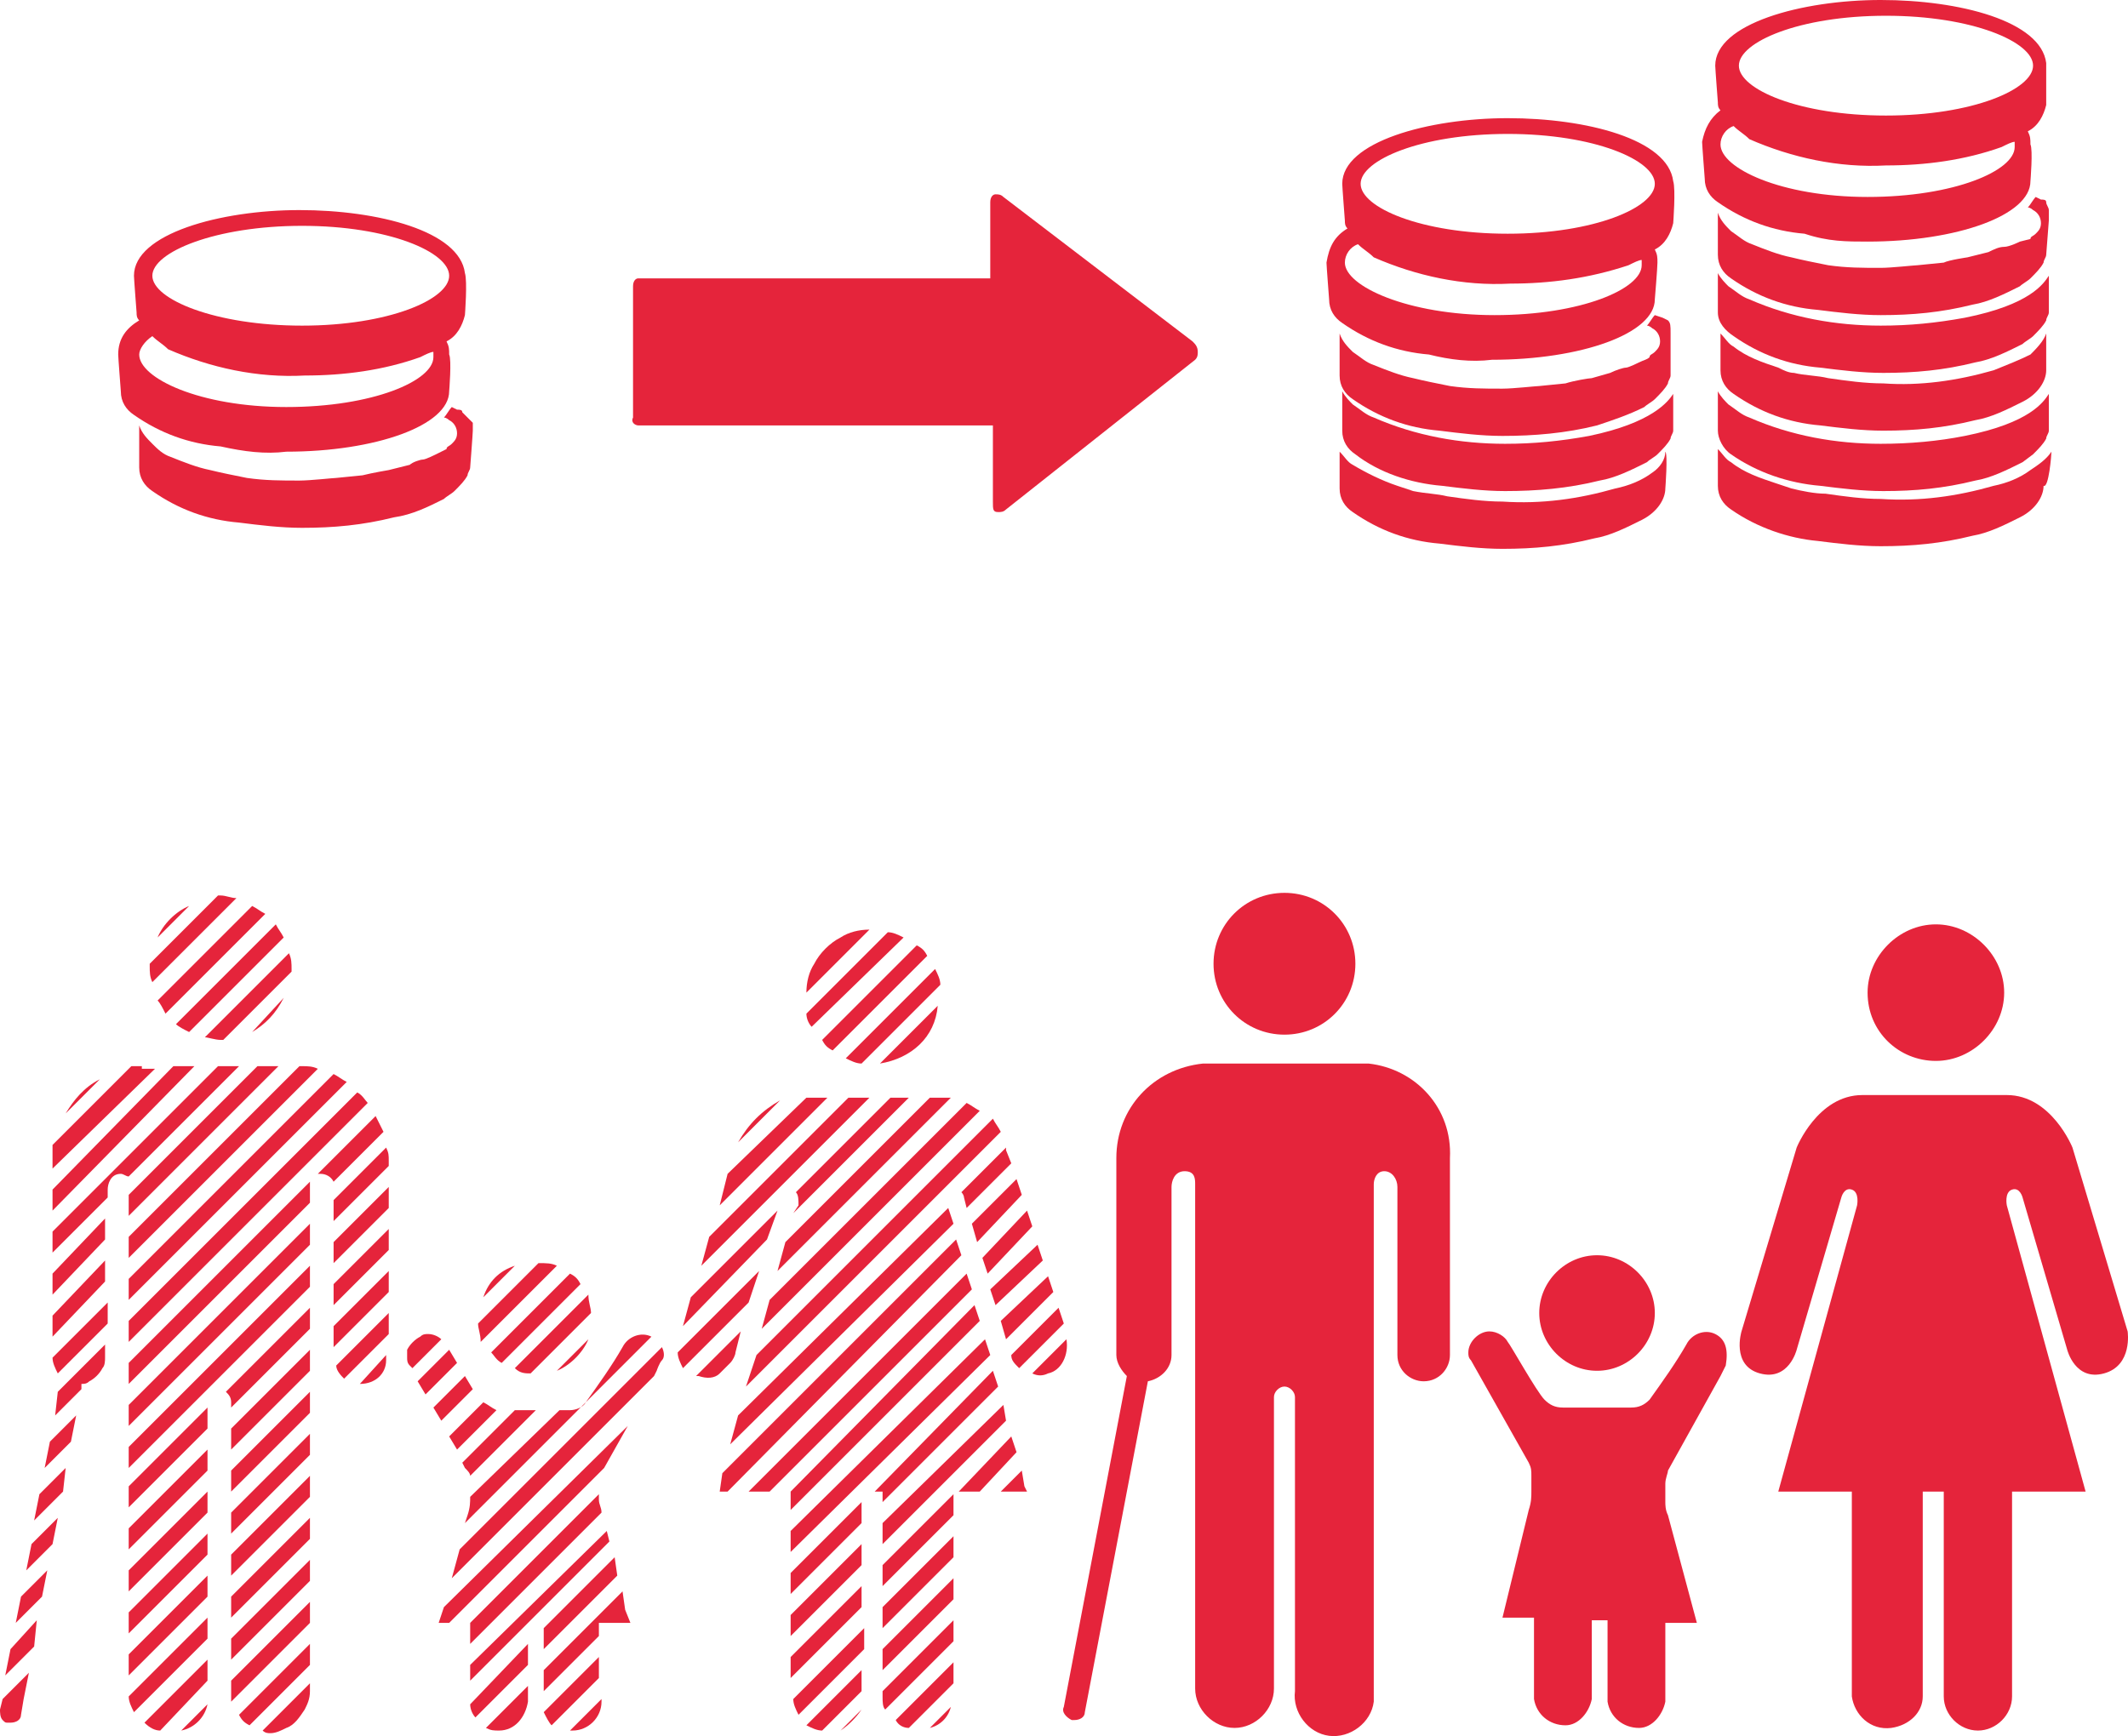 <?xml version="1.0" encoding="UTF-8" standalone="no"?>
<!-- Generator: Adobe Illustrator 22.0.1, SVG Export Plug-In . SVG Version: 6.00 Build 0)  -->

<svg
   version="1.1"
   id="Layer_1"
   x="0px"
   y="0px"
   viewBox="0 0 81.014 66.111"
   xml:space="preserve"
   sodipodi:docname="GOAL_1_TARGET_1.2.svg"
   width="81.014"
   height="66.111"
   inkscape:version="1.1.2 (1:1.1+202202050852+0a00cf5339)"
   xmlns:inkscape="http://www.inkscape.org/namespaces/inkscape"
   xmlns:sodipodi="http://sodipodi.sourceforge.net/DTD/sodipodi-0.dtd"
   xmlns="http://www.w3.org/2000/svg"
   xmlns:svg="http://www.w3.org/2000/svg"><defs
   id="defs721">
	
	
	
	
	
	
	
	
	
	
	
	
	
	
	
</defs><sodipodi:namedview
   id="namedview719"
   pagecolor="#ffffff"
   bordercolor="#666666"
   borderopacity="1.0"
   inkscape:pageshadow="2"
   inkscape:pageopacity="0.0"
   inkscape:pagecheckerboard="0"
   showgrid="false"
   inkscape:zoom="5.4085075"
   inkscape:cx="40.584209"
   inkscape:cy="65.267543"
   inkscape:window-width="1920"
   inkscape:window-height="973"
   inkscape:window-x="1920"
   inkscape:window-y="27"
   inkscape:window-maximized="1"
   inkscape:current-layer="Layer_1" />
<style
   type="text/css"
   id="style2">
	.st0{fill:#E5243B;}
	.st1{fill:#E5243B;}
	.st2{enable-background:new    ;}
</style>
<title
   id="title4">TARGET 1.2</title>

<g
   class="st2"
   id="g153"
   transform="translate(-10.1,-38.3)">
	</g><g
   id="g715"
   transform="translate(-10.1,-38.3)">
		<g
   id="g203">
			<g
   id="g165">
				<path
   class="st0"
   d="m 73,56.3 c -0.4,0.3 -0.9,0.5 -1.4,0.6 -1.4,0.4 -2.8,0.6 -4.3,0.5 -0.7,0 -1.4,-0.1 -2.1,-0.2 C 64.8,57.1 64.4,57.1 63.9,57 L 63.3,56.8 C 62.7,56.6 62.1,56.3 61.6,56 61.4,55.9 61.3,55.7 61.1,55.5 v 0.6 c 0,0.2 0,0.8 0,0.8 0,0.4 0.2,0.7 0.5,0.9 1,0.7 2.1,1.1 3.3,1.2 0.8,0.1 1.6,0.2 2.4,0.2 1.2,0 2.3,-0.1 3.5,-0.4 v 0 c 0.6,-0.1 1.2,-0.4 1.8,-0.7 v 0 c 0.6,-0.3 0.9,-0.8 0.9,-1.2 0,0 0.1,-1.3 0,-1.4 0,0.3 -0.2,0.6 -0.5,0.8 z"
   id="path163" />
			</g>
			<g
   id="g169">
				<path
   class="st0"
   d="m 66.9,52 c 3.4,0 6.2,-1 6.2,-2.3 0,0 0.1,-1.2 0.1,-1.4 0,-0.2 0,-0.3 -0.1,-0.5 0.4,-0.2 0.6,-0.6 0.7,-1 0,0 0.1,-1.3 0,-1.6 -0.2,-1.6 -3.3,-2.4 -6.3,-2.4 -3,0 -6.3,0.9 -6.3,2.5 0,0.1 0.1,1.4 0.1,1.4 0,0.1 0,0.2 0.1,0.3 -0.5,0.3 -0.7,0.7 -0.8,1.3 0,0.1 0.1,1.4 0.1,1.4 0,0.4 0.2,0.7 0.5,0.9 1,0.7 2.1,1.1 3.3,1.2 0.8,0.2 1.6,0.3 2.4,0.2 z m 0.6,-8.6 c 3.3,0 5.6,1 5.6,1.9 0,0.9 -2.3,1.9 -5.6,1.9 -3.3,0 -5.6,-1 -5.6,-1.9 0,-0.9 2.3,-1.9 5.6,-1.9 z m -6.2,4.9 c 0,-0.3 0.2,-0.6 0.5,-0.7 0.2,0.2 0.4,0.3 0.6,0.5 1.6,0.7 3.4,1.1 5.2,1 1.5,0 3,-0.2 4.5,-0.7 0.2,-0.1 0.4,-0.2 0.5,-0.2 0,0 0,0.1 0,0.2 0,0.9 -2.3,1.9 -5.6,1.9 -3.3,0 -5.7,-1.1 -5.7,-2 z"
   id="path167" />
			</g>
			<g
   id="g173">
				<path
   class="st0"
   d="m 65,56.8 c 0.8,0.1 1.6,0.2 2.4,0.2 1.2,0 2.4,-0.1 3.6,-0.4 v 0 c 0.6,-0.1 1.2,-0.4 1.8,-0.7 v 0 c 0.1,-0.1 0.3,-0.2 0.4,-0.3 0.2,-0.2 0.4,-0.4 0.5,-0.6 0,-0.1 0.1,-0.2 0.1,-0.3 0,0 0,-1.3 0,-1.4 -0.2,0.3 -0.8,1.1 -3.2,1.6 -1.1,0.2 -2.1,0.3 -3.2,0.3 -1.7,0 -3.4,-0.3 -5,-1 -0.3,-0.1 -0.5,-0.3 -0.8,-0.5 -0.1,-0.1 -0.3,-0.3 -0.4,-0.5 0,0 0,0.6 0,0.6 v 0.9 c 0,0.4 0.2,0.7 0.5,0.9 0.9,0.7 2.1,1.1 3.3,1.2 z"
   id="path171" />
			</g>
			<g
   id="g177">
				<path
   class="st0"
   d="m 73.6,50.5 -0.2,-0.1 -0.3,-0.1 c -0.1,0.1 -0.2,0.3 -0.3,0.4 0.1,0 0.2,0.1 0.2,0.1 0.2,0.1 0.3,0.3 0.3,0.5 0,0.2 -0.1,0.3 -0.2,0.4 -0.1,0.1 -0.2,0.1 -0.2,0.2 -0.1,0.1 -0.2,0.1 -0.4,0.2 0,0 -0.4,0.2 -0.5,0.2 -0.1,0 -0.4,0.1 -0.6,0.2 l -0.7,0.2 c -0.1,0 -0.7,0.1 -1,0.2 l -1,0.1 c -0.1,0 -1,0.1 -1.4,0.1 -0.7,0 -1.3,0 -2,-0.1 -0.5,-0.1 -1,-0.2 -1.4,-0.3 -0.5,-0.1 -1,-0.3 -1.5,-0.5 -0.3,-0.1 -0.5,-0.3 -0.8,-0.5 -0.2,-0.2 -0.4,-0.4 -0.5,-0.7 0,0 0,0.8 0,0.8 v 0.8 c 0,0.4 0.2,0.7 0.5,0.9 1,0.7 2.1,1.1 3.3,1.2 0.8,0.1 1.6,0.2 2.4,0.2 1.2,0 2.4,-0.1 3.6,-0.4 v 0 c 0.6,-0.2 1.2,-0.4 1.8,-0.7 v 0 c 0.1,-0.1 0.3,-0.2 0.4,-0.3 0.2,-0.2 0.4,-0.4 0.5,-0.6 0,-0.1 0.1,-0.2 0.1,-0.3 0,0 0,-1.3 0,-1.3 0,-0.1 0,-0.2 0,-0.3 0,-0.3 0,-0.4 -0.1,-0.5 z"
   id="path175" />
			</g>
			<g
   id="g181">
				<path
   class="st0"
   d="m 81.2,47.5 c 3.4,0 6.2,-1 6.2,-2.3 0,0 0.1,-1.2 0,-1.4 0,-0.2 0,-0.3 -0.1,-0.5 0.4,-0.2 0.6,-0.6 0.7,-1 0,0 0,-1.3 0,-1.6 -0.2,-1.6 -3.3,-2.4 -6.3,-2.4 -3,0 -6.3,0.9 -6.3,2.5 0,0.1 0.1,1.4 0.1,1.4 0,0.1 0,0.2 0.1,0.3 -0.4,0.3 -0.6,0.7 -0.7,1.2 0,0.1 0.1,1.4 0.1,1.4 0,0.4 0.2,0.7 0.5,0.9 1,0.7 2.1,1.1 3.3,1.2 0.9,0.3 1.6,0.3 2.4,0.3 z m 0.7,-8.6 c 3.3,0 5.6,1 5.6,1.9 0,0.9 -2.3,1.9 -5.6,1.9 -3.3,0 -5.6,-1 -5.6,-1.9 0,-0.9 2.3,-1.9 5.6,-1.9 z m -6.3,4.9 c 0,-0.3 0.2,-0.6 0.5,-0.7 0.2,0.2 0.4,0.3 0.6,0.5 1.6,0.7 3.4,1.1 5.2,1 1.5,0 3,-0.2 4.4,-0.7 0.2,-0.1 0.4,-0.2 0.5,-0.2 0,0 0,0.1 0,0.2 0,0.9 -2.3,1.9 -5.6,1.9 -3.3,0 -5.6,-1.1 -5.6,-2 z"
   id="path179" />
			</g>
			<g
   id="g185">
				<path
   class="st0"
   d="M 88.1,46.3 C 88.1,46.2 88,46.1 88,46 88,45.9 87.9,45.9 87.8,45.9 l -0.2,-0.1 c -0.1,0.1 -0.2,0.3 -0.3,0.4 0.1,0 0.2,0.1 0.2,0.1 0.2,0.1 0.3,0.3 0.3,0.5 0,0.2 -0.1,0.3 -0.2,0.4 -0.1,0.1 -0.2,0.1 -0.2,0.2 L 87,47.5 c 0,0 -0.4,0.2 -0.6,0.2 -0.2,0 -0.4,0.1 -0.6,0.2 L 85,48.1 c 0,0 -0.7,0.1 -0.9,0.2 l -1,0.1 c -0.1,0 -1,0.1 -1.4,0.1 -0.7,0 -1.3,0 -2,-0.1 -0.5,-0.1 -1,-0.2 -1.4,-0.3 -0.5,-0.1 -1,-0.3 -1.5,-0.5 -0.3,-0.1 -0.5,-0.3 -0.8,-0.5 -0.2,-0.2 -0.4,-0.4 -0.5,-0.7 0,0 0,0.8 0,0.8 V 48 c 0,0.4 0.2,0.7 0.5,0.9 1,0.7 2.1,1.1 3.3,1.2 0.8,0.1 1.6,0.2 2.4,0.2 1.2,0 2.3,-0.1 3.5,-0.4 v 0 c 0.6,-0.1 1.2,-0.4 1.8,-0.7 v 0 c 0.1,-0.1 0.3,-0.2 0.4,-0.3 0.2,-0.2 0.4,-0.4 0.5,-0.6 0,-0.1 0.1,-0.2 0.1,-0.3 0,0 0.1,-1.3 0.1,-1.3 0,-0.2 0,-0.3 0,-0.4 z"
   id="path183" />
			</g>
			<g
   id="g189">
				<path
   class="st0"
   d="M 87.4,51.8 C 87,52 86.5,52.2 86,52.4 c -1.4,0.4 -2.8,0.6 -4.2,0.5 -0.7,0 -1.4,-0.1 -2.1,-0.2 -0.4,-0.1 -0.9,-0.1 -1.3,-0.2 -0.2,0 -0.4,-0.1 -0.6,-0.2 -0.6,-0.2 -1.2,-0.4 -1.7,-0.8 -0.2,-0.1 -0.3,-0.3 -0.5,-0.5 v 0.6 c 0,0.2 0,0.8 0,0.8 0,0.4 0.2,0.7 0.5,0.9 1,0.7 2.1,1.1 3.3,1.2 0.8,0.1 1.6,0.2 2.4,0.2 1.2,0 2.3,-0.1 3.5,-0.4 v 0 c 0.6,-0.1 1.2,-0.4 1.8,-0.7 v 0 c 0.6,-0.3 0.9,-0.8 0.9,-1.2 0,0 0,-1.3 0,-1.4 -0.1,0.3 -0.4,0.6 -0.6,0.8 z"
   id="path187" />
			</g>
			<g
   id="g193">
				<path
   class="st0"
   d="m 76.1,51.1 c 1,0.7 2.1,1.1 3.3,1.2 0.8,0.1 1.6,0.2 2.4,0.2 1.2,0 2.3,-0.1 3.5,-0.4 v 0 c 0.6,-0.1 1.2,-0.4 1.8,-0.7 v 0 c 0.1,-0.1 0.3,-0.2 0.4,-0.3 0.2,-0.2 0.4,-0.4 0.5,-0.6 0,-0.1 0.1,-0.2 0.1,-0.3 0,0 0,-1.3 0,-1.4 -0.2,0.3 -0.7,1.1 -3.2,1.6 -1.1,0.2 -2.1,0.3 -3.2,0.3 -1.7,0 -3.4,-0.3 -5,-1 -0.3,-0.1 -0.5,-0.3 -0.8,-0.5 -0.1,-0.1 -0.3,-0.3 -0.4,-0.5 0,0 0,0.6 0,0.6 v 0.9 c 0,0.4 0.3,0.7 0.6,0.9 z"
   id="path191" />
			</g>
			<g
   id="g197">
				<path
   class="st0"
   d="m 88.2,55.5 c -0.2,0.3 -0.5,0.5 -0.8,0.7 -0.4,0.3 -0.9,0.5 -1.4,0.6 -1.4,0.4 -2.8,0.6 -4.3,0.5 -0.7,0 -1.4,-0.1 -2.1,-0.2 -0.4,0 -0.9,-0.1 -1.3,-0.2 L 77.7,56.7 C 77.1,56.5 76.5,56.3 76,55.9 75.8,55.8 75.7,55.6 75.5,55.4 V 56 c 0,0.2 0,0.8 0,0.8 0,0.4 0.2,0.7 0.5,0.9 1,0.7 2.2,1.1 3.3,1.2 0.8,0.1 1.6,0.2 2.4,0.2 1.2,0 2.3,-0.1 3.5,-0.4 v 0 C 85.8,58.6 86.4,58.3 87,58 v 0 c 0.6,-0.3 0.9,-0.8 0.9,-1.2 0.2,0.1 0.3,-1.2 0.3,-1.3 z"
   id="path195" />
			</g>
			<g
   id="g201">
				<path
   class="st0"
   d="m 79.4,56.8 c 0.8,0.1 1.6,0.2 2.4,0.2 1.2,0 2.3,-0.1 3.5,-0.4 v 0 c 0.6,-0.1 1.2,-0.4 1.8,-0.7 v 0 l 0.4,-0.3 c 0.2,-0.2 0.4,-0.4 0.5,-0.6 0,-0.1 0.1,-0.2 0.1,-0.3 0,0 0,-1.3 0,-1.4 -0.2,0.3 -0.7,1.1 -3.2,1.6 -1,0.2 -2.1,0.3 -3.2,0.3 -1.7,0 -3.4,-0.3 -5,-1 -0.3,-0.1 -0.5,-0.3 -0.8,-0.5 -0.1,-0.1 -0.3,-0.3 -0.4,-0.5 0,0 0,0.6 0,0.6 v 0.9 c 0,0.3 0.2,0.7 0.5,0.9 1,0.7 2.2,1.1 3.4,1.2 z"
   id="path199" />
			</g>
		</g>
		<g
   id="g213">
			<g
   id="g207">
				<path
   class="st0"
   d="m 21,55.5 c 3.4,0 6.2,-1 6.2,-2.3 0,0 0.1,-1.2 0,-1.4 0,-0.2 0,-0.3 -0.1,-0.5 0.4,-0.2 0.6,-0.6 0.7,-1 0,0 0.1,-1.3 0,-1.6 -0.2,-1.6 -3.3,-2.4 -6.3,-2.4 -3,0 -6.3,0.9 -6.3,2.5 0,0.1 0.1,1.4 0.1,1.4 0,0.1 0,0.2 0.1,0.3 -0.5,0.3 -0.8,0.7 -0.8,1.3 0,0.1 0.1,1.4 0.1,1.4 0,0.4 0.2,0.7 0.5,0.9 1,0.7 2.1,1.1 3.3,1.2 0.9,0.2 1.7,0.3 2.5,0.2 z m 0.6,-8.6 c 3.3,0 5.6,1 5.6,1.9 0,0.9 -2.3,1.9 -5.6,1.9 -3.3,0 -5.7,-1 -5.7,-1.9 0,-0.9 2.4,-1.9 5.7,-1.9 z m -6.2,4.9 c 0,-0.2 0.2,-0.5 0.5,-0.7 0.2,0.2 0.4,0.3 0.6,0.5 1.6,0.7 3.4,1.1 5.2,1 1.5,0 3,-0.2 4.4,-0.7 0.2,-0.1 0.4,-0.2 0.5,-0.2 0,0 0,0.1 0,0.2 0,0.9 -2.3,1.9 -5.6,1.9 -3.3,0 -5.6,-1.1 -5.6,-2 z"
   id="path205" />
			</g>
			<g
   id="g211">
				<path
   class="st0"
   d="m 27.7,54 c 0,-0.1 -0.1,-0.1 -0.2,-0.1 l -0.2,-0.1 c -0.1,0.1 -0.2,0.3 -0.3,0.4 0.1,0 0.2,0.1 0.2,0.1 0.2,0.1 0.3,0.3 0.3,0.5 0,0.2 -0.1,0.3 -0.2,0.4 -0.1,0.1 -0.2,0.1 -0.2,0.2 l -0.4,0.2 c 0,0 -0.4,0.2 -0.5,0.2 -0.1,0 -0.4,0.1 -0.5,0.2 l -0.8,0.2 c 0,0 -0.6,0.1 -1,0.2 l -1,0.1 c -0.1,0 -1,0.1 -1.4,0.1 -0.7,0 -1.3,0 -2,-0.1 -0.5,-0.1 -1,-0.2 -1.4,-0.3 -0.5,-0.1 -1,-0.3 -1.5,-0.5 -0.3,-0.1 -0.5,-0.3 -0.7,-0.5 -0.2,-0.2 -0.4,-0.4 -0.5,-0.7 0,0 0,0.8 0,0.8 v 0.8 c 0,0.4 0.2,0.7 0.5,0.9 1,0.7 2.1,1.1 3.3,1.2 0.8,0.1 1.6,0.2 2.4,0.2 1.2,0 2.3,-0.1 3.5,-0.4 v 0 c 0.7,-0.1 1.3,-0.4 1.9,-0.7 v 0 c 0.1,-0.1 0.3,-0.2 0.4,-0.3 0.2,-0.2 0.4,-0.4 0.5,-0.6 0,-0.1 0.1,-0.2 0.1,-0.3 0,0 0.1,-1.3 0.1,-1.4 0,-0.1 0,-0.2 0,-0.3 -0.2,-0.2 -0.3,-0.3 -0.4,-0.4 z"
   id="path209" />
			</g>
		</g>
		<g
   id="g709">
			<g
   id="g217">
				<path
   class="st0"
   d="m 83.8,78.7 c 1.4,0 2.6,-1.2 2.6,-2.6 0,-1.4 -1.2,-2.6 -2.6,-2.6 -1.4,0 -2.6,1.2 -2.6,2.6 0,0 0,0 0,0 0,1.5 1.2,2.6 2.6,2.6 z"
   id="path215" />
			</g>
			<g
   id="g221">
				<path
   class="st0"
   d="M 91.1,89 89,82 c 0,0 -0.8,-2 -2.5,-2 H 81 c -1.7,0 -2.5,2 -2.5,2 l -2.1,7 c 0,0 -0.4,1.3 0.7,1.6 1.1,0.3 1.4,-0.9 1.4,-0.9 l 1.7,-5.8 c 0,0 0.1,-0.4 0.4,-0.3 0.3,0.1 0.2,0.6 0.2,0.6 l -3,10.9 h 2.8 v 7.8 c 0.1,0.7 0.7,1.3 1.5,1.2 0.7,-0.1 1.2,-0.6 1.2,-1.2 v -7.8 h 0.8 v 7.8 c 0,0.7 0.6,1.3 1.3,1.3 0.7,0 1.3,-0.6 1.3,-1.3 v -7.8 h 2.8 l -3,-10.9 c 0,0 -0.1,-0.5 0.2,-0.6 0.3,-0.1 0.4,0.3 0.4,0.3 l 1.7,5.8 c 0,0 0.3,1.2 1.4,0.9 1.1,-0.3 0.9,-1.6 0.9,-1.6 z"
   id="path219" />
			</g>
			<g
   id="g225">
				<path
   class="st0"
   d="m 59,77.7 c 1.5,0 2.7,-1.2 2.7,-2.7 0,-1.5 -1.2,-2.7 -2.7,-2.7 -1.5,0 -2.7,1.2 -2.7,2.7 v 0 c 0,1.5 1.2,2.7 2.7,2.7 z"
   id="path223" />
			</g>
			<g
   id="g229">
				<path
   class="st0"
   d="M 62.2,78.8 H 62 56.1 55.9 C 54,79 52.6,80.5 52.6,82.4 v 7.5 c 0,0.3 0.2,0.6 0.4,0.8 l -2.4,12.6 c -0.1,0.2 0.1,0.4 0.3,0.5 0,0 0,0 0,0 H 51 c 0.2,0 0.4,-0.1 0.4,-0.3 l 2.4,-12.6 c 0.5,-0.1 0.9,-0.5 0.9,-1 v -6.4 c 0,-0.2 0.1,-0.6 0.5,-0.6 0.4,0 0.4,0.3 0.4,0.5 v 19.2 c 0,0.8 0.7,1.5 1.5,1.5 0.8,0 1.5,-0.7 1.5,-1.5 V 91.5 c 0,-0.2 0.2,-0.4 0.4,-0.4 0,0 0,0 0,0 v 0 c 0.2,0 0.4,0.2 0.4,0.4 0,0 0,0 0,0.1 v 11.1 c -0.1,0.8 0.5,1.6 1.3,1.7 0.8,0.1 1.6,-0.5 1.7,-1.3 0,-0.1 0,-0.2 0,-0.3 V 83.4 c 0,-0.2 0.1,-0.5 0.4,-0.5 0.3,0 0.5,0.3 0.5,0.6 v 6.4 c 0,0.6 0.5,1 1,1 0.6,0 1,-0.5 1,-1 V 82.4 C 65.4,80.5 64,79 62.2,78.8 Z"
   id="path227" />
			</g>
			<g
   id="g233">
				<path
   class="st0"
   d="m 75.4,89.1 c -0.4,-0.2 -0.9,0 -1.1,0.4 -0.4,0.7 -0.9,1.4 -1.4,2.1 -0.2,0.2 -0.4,0.3 -0.7,0.3 h -2.6 c -0.3,0 -0.5,-0.1 -0.7,-0.3 C 68.6,91.3 67.6,89.5 67.5,89.4 67.4,89.2 67.1,89 66.8,89 66.4,89 66,89.4 66,89.8 v 0 c 0,0.1 0,0.2 0.1,0.3 l 2.2,3.9 c 0.1,0.2 0.1,0.3 0.1,0.5 v 0.6 0 c 0,0.2 0,0.4 -0.1,0.7 l -1,4.1 h 1.2 v 3.1 0 c 0.1,0.6 0.6,1 1.2,1 0.5,0 0.9,-0.5 1,-1 v -2.9 c 0,0 0,-0.1 0,-0.1 h 0.6 v 3.1 c 0.1,0.6 0.6,1 1.2,1 0.5,0 0.9,-0.5 1,-1 v -3 h 1.2 L 73.6,96 c -0.1,-0.2 -0.1,-0.4 -0.1,-0.5 v -0.1 0 -0.6 c 0,-0.2 0.1,-0.4 0.1,-0.5 l 2,-3.6 0.2,-0.4 c 0.1,-0.6 0,-1 -0.4,-1.2 0,0 0,0 0,0 z"
   id="path231" />
			</g>
			<g
   id="g237">
				<path
   class="st0"
   d="m 70.9,90.5 c 1.2,0 2.2,-1 2.2,-2.2 0,-1.2 -1,-2.2 -2.2,-2.2 -1.2,0 -2.2,1 -2.2,2.2 0,1.2 1,2.2 2.2,2.2 z"
   id="path235" />
			</g>
			<g
   id="g447">
				<g
   id="g241">
					<path
   class="st0"
   d="M 17.3,77.6 20.9,74 c -0.1,-0.2 -0.2,-0.3 -0.3,-0.5 l -3.8,3.8 c 0.1,0.1 0.3,0.2 0.5,0.3 z"
   id="path239" />
				</g>
				<g
   id="g245">
					<path
   class="st0"
   d="m 16.4,76.9 3.8,-3.8 C 20,73 19.9,72.9 19.7,72.8 l -3.6,3.6 c 0.1,0.1 0.2,0.3 0.3,0.5 z"
   id="path243" />
				</g>
				<g
   id="g249">
					<path
   class="st0"
   d="m 20.9,76.3 -1.2,1.3 c 0.5,-0.3 0.9,-0.7 1.2,-1.3 z"
   id="path247" />
				</g>
				<g
   id="g253">
					<path
   class="st0"
   d="m 19.1,72.5 c -0.2,0 -0.4,-0.1 -0.6,-0.1 H 18.4 L 15.8,75 c 0,0 0,0.1 0,0.1 0,0.2 0,0.4 0.1,0.6 z"
   id="path251" />
				</g>
				<g
   id="g257">
					<path
   class="st0"
   d="m 18.5,77.9 h 0.1 l 2.6,-2.6 c 0,0 0,-0.1 0,-0.1 0,-0.2 0,-0.4 -0.1,-0.6 l -3.2,3.2 c 0.1,0 0.4,0.1 0.6,0.1 z"
   id="path255" />
				</g>
				<g
   id="g261">
					<path
   class="st0"
   d="m 16.1,74 1.2,-1.2 c -0.5,0.2 -1,0.7 -1.2,1.2 z"
   id="path259" />
				</g>
				<g
   id="g265">
					<polygon
   class="st0"
   points="10.7,100.1 11.7,99.1 11.9,98.1 10.9,99.1 "
   id="polygon263" />
				</g>
				<g
   id="g269">
					<polygon
   class="st0"
   points="10.3,102.1 11.4,101 11.5,100 10.5,101.1 "
   id="polygon267" />
				</g>
				<g
   id="g273">
					<polygon
   class="st0"
   points="15,100.5 18,97.5 18,96.7 15,99.7 "
   id="polygon271" />
				</g>
				<g
   id="g277">
					<path
   class="st0"
   d="m 10.1,103.4 c 0,0.1 0,0.3 0.1,0.4 0.1,0.1 0.1,0.1 0.2,0.1 h 0.1 c 0.2,0 0.4,-0.1 0.4,-0.3 l 0.1,-0.6 0.2,-1 -1,1 z"
   id="path275" />
				</g>
				<g
   id="g281">
					<polygon
   class="st0"
   points="11.1,98.1 12.1,97.1 12.3,96.1 11.3,97.1 "
   id="polygon279" />
				</g>
				<g
   id="g285">
					<polygon
   class="st0"
   points="11.4,96.2 12.5,95.1 12.6,94.2 11.6,95.2 "
   id="polygon283" />
				</g>
				<g
   id="g289">
					<polygon
   class="st0"
   points="18.9,96.7 21.9,93.7 21.9,92.9 18.9,95.9 "
   id="polygon287" />
				</g>
				<g
   id="g293">
					<polygon
   class="st0"
   points="22.8,89.6 24.9,87.5 24.9,86.7 22.8,88.8 "
   id="polygon291" />
				</g>
				<g
   id="g297">
					<path
   class="st0"
   d="m 23.2,90.8 1.7,-1.7 v -0.8 l -2,2 c 0,0.2 0.2,0.4 0.3,0.5 z"
   id="path295" />
				</g>
				<g
   id="g301">
					<polygon
   class="st0"
   points="22.8,88 24.9,85.9 24.9,85.1 22.8,87.2 "
   id="polygon299" />
				</g>
				<g
   id="g305">
					<polygon
   class="st0"
   points="18.9,98.3 21.9,95.3 21.9,94.5 18.9,97.5 "
   id="polygon303" />
				</g>
				<g
   id="g309">
					<path
   class="st0"
   d="m 16.2,104.2 1.8,-1.9 v -0.8 l -2.4,2.4 c 0.2,0.2 0.4,0.3 0.6,0.3 z"
   id="path307" />
				</g>
				<g
   id="g313">
					<polygon
   class="st0"
   points="15,102.1 18,99.1 18,98.3 15,101.3 "
   id="polygon311" />
				</g>
				<g
   id="g317">
					<path
   class="st0"
   d="m 15.2,103.5 2.8,-2.8 v -0.8 l -3,3 c 0,0.2 0.1,0.4 0.2,0.6 z"
   id="path315" />
				</g>
				<g
   id="g321">
					<polygon
   class="st0"
   points="18.9,101.5 21.9,98.5 21.9,97.7 18.9,100.7 "
   id="polygon319" />
				</g>
				<g
   id="g325">
					<polygon
   class="st0"
   points="18.9,99.9 21.9,96.9 21.9,96.1 18.9,99.1 "
   id="polygon323" />
				</g>
				<g
   id="g329">
					<path
   class="st0"
   d="m 15,87.8 8.3,-8.3 C 23.1,79.4 23,79.3 22.8,79.2 L 15,87 Z"
   id="path327" />
				</g>
				<g
   id="g333">
					<polygon
   class="st0"
   points="18.9,93.5 21.9,90.5 21.9,89.7 18.9,92.7 "
   id="polygon331" />
				</g>
				<g
   id="g337">
					<path
   class="st0"
   d="m 18.9,102.8 c 0,0.1 0,0.2 0,0.3 l 3,-3 v -0.8 l -3,3 z"
   id="path335" />
				</g>
				<g
   id="g341">
					<path
   class="st0"
   d="m 20.4,104.3 c 0.2,0 0.4,-0.1 0.6,-0.2 0.3,-0.1 0.5,-0.4 0.7,-0.7 0.1,-0.2 0.2,-0.4 0.2,-0.7 v -0.3 l -1.8,1.8 c 0.1,0.1 0.2,0.1 0.3,0.1 z"
   id="path339" />
				</g>
				<g
   id="g345">
					<polygon
   class="st0"
   points="15,94.2 21.9,87.3 21.9,86.5 15,93.4 "
   id="polygon343" />
				</g>
				<g
   id="g349">
					<polygon
   class="st0"
   points="15,95.7 18,92.7 18,91.9 15,94.9 "
   id="polygon347" />
				</g>
				<g
   id="g353">
					<path
   class="st0"
   d="m 18.9,91.7 v 0.2 l 3,-3 v -0.8 l -3.2,3.2 c 0.1,0.1 0.2,0.2 0.2,0.4 z"
   id="path351" />
				</g>
				<g
   id="g357">
					<polygon
   class="st0"
   points="15,92.6 21.9,85.7 21.9,84.9 15,91.8 "
   id="polygon355" />
				</g>
				<g
   id="g361">
					<polygon
   class="st0"
   points="11.8,94.2 12.8,93.2 13,92.2 12,93.2 "
   id="polygon359" />
				</g>
				<g
   id="g365">
					<path
   class="st0"
   d="m 18,103.2 -1,1 c 0.5,-0.1 0.9,-0.5 1,-1 z"
   id="path363" />
				</g>
				<g
   id="g369">
					<polygon
   class="st0"
   points="17.5,78.9 16.7,78.9 12.1,83.6 12.1,83.8 12.1,84.4 "
   id="polygon367" />
				</g>
				<g
   id="g373">
					<path
   class="st0"
   d="m 12.6,80.7 1.3,-1.3 c -0.6,0.3 -1,0.8 -1.3,1.3 z"
   id="path371" />
				</g>
				<g
   id="g377">
					<path
   class="st0"
   d="m 15,91 6.9,-6.9 v -0.6 c 0,-0.1 0,-0.2 0,-0.2 L 15,90.2 Z"
   id="path375" />
				</g>
				<g
   id="g381">
					<path
   class="st0"
   d="m 19.6,104 2.3,-2.3 v -0.8 l -2.7,2.7 c 0.1,0.2 0.2,0.3 0.4,0.4 z"
   id="path379" />
				</g>
				<g
   id="g385">
					<path
   class="st0"
   d="m 15.5,78.9 h -0.2 -0.2 l -3,3 c 0,0.2 0,0.4 0,0.6 v 0.3 L 16,79 h -0.5 z"
   id="path383" />
				</g>
				<g
   id="g389">
					<polygon
   class="st0"
   points="15,97.3 18,94.3 18,93.5 15,96.5 "
   id="polygon387" />
				</g>
				<g
   id="g393">
					<polygon
   class="st0"
   points="12.1,87.6 14.1,85.5 14.1,84.7 12.1,86.8 "
   id="polygon391" />
				</g>
				<g
   id="g397">
					<path
   class="st0"
   d="m 18.5,78.9 h -0.1 l -6.3,6.3 V 86 l 2.1,-2.1 v -0.3 c 0,-0.2 0.1,-0.6 0.5,-0.6 0.1,0 0.2,0.1 0.3,0.1 l 4.2,-4.2 z"
   id="path395" />
				</g>
				<g
   id="g401">
					<polygon
   class="st0"
   points="15,84.6 20.7,78.9 19.9,78.9 15,83.8 "
   id="polygon399" />
				</g>
				<g
   id="g405">
					<path
   class="st0"
   d="m 12.2,92.2 1,-1 V 91 c 0.1,0 0.2,0 0.3,-0.1 0.2,-0.1 0.4,-0.3 0.5,-0.5 0.1,-0.1 0.1,-0.3 0.1,-0.4 v -0.5 l -1.8,1.8 z"
   id="path403" />
				</g>
				<g
   id="g409">
					<path
   class="st0"
   d="M 15,86.2 22.2,79 C 22,78.9 21.8,78.9 21.6,78.9 H 21.5 L 15,85.4 Z"
   id="path407" />
				</g>
				<g
   id="g413">
					<polygon
   class="st0"
   points="12.1,89.2 14.1,87.1 14.1,86.3 12.1,88.4 "
   id="polygon411" />
				</g>
				<g
   id="g417">
					<path
   class="st0"
   d="m 12.1,90 c 0,0.2 0.1,0.4 0.2,0.6 l 1.9,-1.9 v -0.8 z"
   id="path415" />
				</g>
				<g
   id="g421">
					<path
   class="st0"
   d="m 24.8,82 -2,2 v 0.8 l 2.1,-2.1 v -0.2 c 0,-0.2 0,-0.3 -0.1,-0.5 z"
   id="path419" />
				</g>
				<g
   id="g425">
					<polygon
   class="st0"
   points="22.8,85.6 22.8,86.4 24.9,84.3 24.9,83.8 24.9,83.5 "
   id="polygon423" />
				</g>
				<g
   id="g429">
					<polygon
   class="st0"
   points="15,98.9 18,95.9 18,95.1 15,98.1 "
   id="polygon427" />
				</g>
				<g
   id="g433">
					<polygon
   class="st0"
   points="18.9,95.1 21.9,92.1 21.9,91.3 18.9,94.3 "
   id="polygon431" />
				</g>
				<g
   id="g437">
					<path
   class="st0"
   d="M 24.4,80.8 22.2,83 h 0.1 c 0.2,0 0.4,0.1 0.5,0.3 l 1.9,-1.9 C 24.6,81.2 24.5,81 24.4,80.8 Z"
   id="path435" />
				</g>
				<g
   id="g441">
					<path
   class="st0"
   d="m 23.8,91 c 0.6,0 1,-0.4 1,-0.9 0,0 0,0 0,-0.1 v -0.1 z"
   id="path439" />
				</g>
				<g
   id="g445">
					<path
   class="st0"
   d="m 15,89.4 9.1,-9.1 C 24,80.2 23.9,80 23.7,79.9 L 15,88.6 Z"
   id="path443" />
				</g>
			</g>
			<g
   id="g533">
				<g
   id="g451">
					<path
   class="st0"
   d="m 26.4,89.1 c -0.1,0 -0.2,0 -0.3,0.1 -0.2,0.1 -0.4,0.3 -0.5,0.5 0,0.1 0,0.2 0,0.3 0,0.1 0,0.2 0.1,0.3 l 0.1,0.1 1.1,-1.1 c -0.1,-0.1 -0.3,-0.2 -0.5,-0.2 z"
   id="path449" />
				</g>
				<g
   id="g455">
					<path
   class="st0"
   d="M 28,94.5 30.5,92 h -0.8 l -2,2 0.1,0.2 c 0.1,0.1 0.2,0.2 0.2,0.3 z"
   id="path453" />
				</g>
				<g
   id="g459">
					<path
   class="st0"
   d="m 27.2,89.7 -1.2,1.2 0.3,0.5 1.2,-1.2 z"
   id="path457" />
				</g>
				<g
   id="g463">
					<path
   class="st0"
   d="m 28.1,91.2 -0.3,-0.5 -1.2,1.2 0.3,0.5 z"
   id="path461" />
				</g>
				<g
   id="g467">
					<path
   class="st0"
   d="M 28.5,91.7 27.2,93 27.5,93.5 29,92 c -0.2,-0.1 -0.3,-0.2 -0.5,-0.3 z"
   id="path465" />
				</g>
				<g
   id="g471">
					<path
   class="st0"
   d="m 28,100.1 v 0.8 l 5,-5 c 0,-0.2 -0.1,-0.3 -0.1,-0.5 v -0.1 0 -0.1 z"
   id="path469" />
				</g>
				<g
   id="g475">
					<path
   class="st0"
   d="m 31.1,104 1.8,-1.8 v -0.8 l -2.1,2.1 c 0.1,0.2 0.2,0.4 0.3,0.5 z"
   id="path473" />
				</g>
				<g
   id="g479">
					<path
   class="st0"
   d="m 28,103.2 v 0 c 0,0.2 0.1,0.4 0.2,0.5 l 2,-2 v -0.8 z"
   id="path477" />
				</g>
				<g
   id="g483">
					<path
   class="st0"
   d="m 31.9,104.2 c 0.6,0 1.1,-0.5 1.1,-1.1 V 103 l -1.2,1.2 c -0.1,0 0,0 0.1,0 z"
   id="path481" />
				</g>
				<g
   id="g487">
					<path
   class="st0"
   d="M 31.8,92 H 31.4 L 28,95.3 c 0,0.2 0,0.4 -0.1,0.7 l -0.1,0.3 7.1,-7.1 v 0 C 34.5,89 34,89.2 33.8,89.6 33.4,90.3 32.9,91 32.4,91.7 32.3,91.9 32,92 31.8,92 Z"
   id="path485" />
				</g>
				<g
   id="g491">
					<polygon
   class="st0"
   points="30.2,100.1 33.3,97 33.2,96.6 28,101.7 28,102.3 30.2,100.1 "
   id="polygon489" />
				</g>
				<g
   id="g495">
					<polygon
   class="st0"
   points="32.9,100.1 33.4,100.1 34.1,100.1 33.9,99.6 33.8,98.9 30.8,101.9 30.8,102.7 32.9,100.6 "
   id="polygon493" />
				</g>
				<g
   id="g499">
					<path
   class="st0"
   d="m 35.3,89.6 -7.7,7.7 -0.3,1.1 7.7,-7.7 0.1,-0.2 c 0,0 0.1,-0.3 0.2,-0.4 0.1,-0.1 0.1,-0.3 0,-0.5 z"
   id="path497" />
				</g>
				<g
   id="g503">
					<polygon
   class="st0"
   points="30.8,101.1 33.6,98.3 33.5,97.6 30.8,100.3 "
   id="polygon501" />
				</g>
				<g
   id="g507">
					<path
   class="st0"
   d="m 33.1,94.2 0.9,-1.6 -7,6.9 -0.2,0.6 h 0.4 L 33,94.3 Z"
   id="path505" />
				</g>
				<g
   id="g511">
					<path
   class="st0"
   d="m 30.3,90.6 2.3,-2.3 c 0,-0.2 -0.1,-0.4 -0.1,-0.7 l -2.8,2.8 c 0.2,0.2 0.4,0.2 0.6,0.2 z"
   id="path509" />
				</g>
				<g
   id="g515">
					<path
   class="st0"
   d="m 29.2,90.2 3,-3 C 32.1,87 32,86.9 31.8,86.8 l -3,3 c 0.1,0.1 0.2,0.3 0.4,0.4 z"
   id="path513" />
				</g>
				<g
   id="g519">
					<path
   class="st0"
   d="m 32.5,89.3 -1.2,1.2 c 0.5,-0.2 1,-0.7 1.2,-1.2 z"
   id="path517" />
				</g>
				<g
   id="g523">
					<path
   class="st0"
   d="m 28.5,87.7 1.2,-1.2 c -0.6,0.2 -1,0.6 -1.2,1.2 z"
   id="path521" />
				</g>
				<g
   id="g527">
					<path
   class="st0"
   d="m 31.3,86.5 c -0.2,-0.1 -0.4,-0.1 -0.7,-0.1 l -2.3,2.3 c 0,0.2 0.1,0.4 0.1,0.7 z"
   id="path525" />
				</g>
				<g
   id="g531">
					<path
   class="st0"
   d="m 29.1,104.2 c 0.6,0 1,-0.5 1.1,-1.1 v -0.6 l -1.6,1.6 c 0.2,0.1 0.3,0.1 0.5,0.1 z"
   id="path529" />
				</g>
			</g>
			<g
   id="g707">
				<g
   id="g537">
					<path
   class="st0"
   d="M 41,77.4 44.5,74 c -0.2,-0.1 -0.4,-0.2 -0.6,-0.2 l -3.1,3.1 c 0,0.2 0.1,0.4 0.2,0.5 z"
   id="path535" />
				</g>
				<g
   id="g541">
					<path
   class="st0"
   d="m 42.1,74 c -0.4,0.2 -0.8,0.6 -1,1 -0.2,0.3 -0.3,0.7 -0.3,1.1 l 2.4,-2.4 c -0.4,0 -0.8,0.1 -1.1,0.3 z"
   id="path539" />
				</g>
				<g
   id="g545">
					<path
   class="st0"
   d="m 45.8,76.6 -2.2,2.2 c 1.2,-0.2 2.1,-1 2.2,-2.2 z"
   id="path543" />
				</g>
				<g
   id="g549">
					<path
   class="st0"
   d="m 41.8,78.3 3.6,-3.6 C 45.3,74.5 45.2,74.4 45,74.3 l -3.6,3.6 c 0.1,0.2 0.2,0.3 0.4,0.4 z"
   id="path547" />
				</g>
				<g
   id="g553">
					<path
   class="st0"
   d="m 42.9,78.8 3,-3 c 0,-0.2 -0.1,-0.4 -0.2,-0.6 l -3.4,3.4 c 0.2,0.1 0.4,0.2 0.6,0.2 z"
   id="path551" />
				</g>
				<g
   id="g557">
					<polygon
   class="st0"
   points="39.7,84.4 36.4,87.7 36.1,88.8 39.3,85.5 "
   id="polygon555" />
				</g>
				<g
   id="g561">
					<polygon
   class="st0"
   points="40.8,80.1 37.8,83 37.5,84.2 41.6,80.1 "
   id="polygon559" />
				</g>
				<g
   id="g565">
					<path
   class="st0"
   d="m 40.5,103.6 2.5,-2.5 v -0.8 l -2.7,2.7 c 0,0.2 0.1,0.4 0.2,0.6 z"
   id="path563" />
				</g>
				<g
   id="g569">
					<path
   class="st0"
   d="m 50.7,89.3 -1.3,1.3 c 0.2,0.1 0.4,0.1 0.6,0 0.5,-0.1 0.8,-0.7 0.7,-1.3 z"
   id="path567" />
				</g>
				<g
   id="g573">
					<polygon
   class="st0"
   points="37.9,93.3 46.4,84.9 46.2,84.3 38.2,92.2 "
   id="polygon571" />
				</g>
				<g
   id="g577">
					<path
   class="st0"
   d="m 38.2,81.8 1.6,-1.6 c -0.7,0.4 -1.2,0.9 -1.6,1.6 z"
   id="path575" />
				</g>
				<g
   id="g581">
					<path
   class="st0"
   d="m 46.3,103.3 -0.8,0.8 c 0.4,-0.1 0.7,-0.4 0.8,-0.8 z"
   id="path579" />
				</g>
				<g
   id="g585">
					<path
   class="st0"
   d="m 42.9,103.4 -0.8,0.8 c 0.3,-0.2 0.6,-0.5 0.8,-0.8 z"
   id="path583" />
				</g>
				<g
   id="g589">
					<polygon
   class="st0"
   points="42.4,80.1 37.1,85.4 36.8,86.5 43.2,80.1 "
   id="polygon587" />
				</g>
				<g
   id="g593">
					<polygon
   class="st0"
   points="43.7,96.3 43.7,97.1 48.4,92.4 48.3,91.8 "
   id="polygon591" />
				</g>
				<g
   id="g597">
					<path
   class="st0"
   d="m 38.5,91.1 9.7,-9.7 C 48.1,81.2 48,81.1 47.9,80.9 l -9,9 z"
   id="path595" />
				</g>
				<g
   id="g601">
					<polygon
   class="st0"
   points="43.7,100.3 46.4,97.6 46.4,96.8 43.7,99.5 "
   id="polygon599" />
				</g>
				<g
   id="g605">
					<polygon
   class="st0"
   points="40.2,96.6 40.2,97.4 47.8,89.9 47.6,89.3 "
   id="polygon603" />
				</g>
				<g
   id="g609">
					<polygon
   class="st0"
   points="40.2,95.1 40.2,95.8 47.4,88.6 47.2,88 40.2,95.1 "
   id="polygon607" />
				</g>
				<g
   id="g613">
					<path
   class="st0"
   d="m 39,86.7 -3.1,3.1 c 0,0.2 0.1,0.4 0.2,0.6 l 2.5,-2.5 z"
   id="path611" />
				</g>
				<g
   id="g617">
					<polygon
   class="st0"
   points="40.2,99 42.9,96.3 42.9,95.5 40.2,98.2 "
   id="polygon615" />
				</g>
				<g
   id="g621">
					<polygon
   class="st0"
   points="40.2,102.2 42.9,99.5 42.9,98.7 40.2,101.4 "
   id="polygon619" />
				</g>
				<g
   id="g625">
					<path
   class="st0"
   d="m 41.4,104.2 1.5,-1.5 v -0.8 l -2.1,2.1 c 0.2,0.1 0.4,0.2 0.6,0.2 z"
   id="path623" />
				</g>
				<g
   id="g629">
					<polygon
   class="st0"
   points="40.2,100.6 42.9,97.9 42.9,97.1 40.2,99.8 "
   id="polygon627" />
				</g>
				<g
   id="g633">
					<polygon
   class="st0"
   points="48,88 49.8,86.3 49.6,85.7 47.8,87.4 "
   id="polygon631" />
				</g>
				<g
   id="g637">
					<path
   class="st0"
   d="m 46.8,83.9 0.1,0.4 1.7,-1.7 -0.2,-0.5 c 0,0 0,-0.1 0,-0.1 l -1.7,1.7 c 0.1,0.1 0.1,0.2 0.1,0.2 z"
   id="path635" />
				</g>
				<g
   id="g641">
					<path
   class="st0"
   d="m 40,85.6 -0.3,1.1 6.6,-6.6 c -0.1,0 -0.2,0 -0.3,0 h -0.5 z"
   id="path639" />
				</g>
				<g
   id="g645">
					<path
   class="st0"
   d="m 44.7,104.1 1.7,-1.7 v -0.8 l -2.2,2.2 c 0.1,0.2 0.3,0.3 0.5,0.3 z"
   id="path643" />
				</g>
				<g
   id="g649">
					<path
   class="st0"
   d="m 43.7,102.9 c 0,0.2 0,0.4 0.1,0.5 l 2.6,-2.6 V 100 l -2.7,2.7 z"
   id="path647" />
				</g>
				<g
   id="g653">
					<polygon
   class="st0"
   points="48.6,93 46.6,95.1 47.4,95.1 48.8,93.6 "
   id="polygon651" />
				</g>
				<g
   id="g657">
					<path
   class="st0"
   d="m 39.1,88.9 8.3,-8.3 c -0.2,-0.1 -0.3,-0.2 -0.5,-0.3 l -7.5,7.5 z"
   id="path655" />
				</g>
				<g
   id="g661">
					<polygon
   class="st0"
   points="43.7,98.7 46.4,96 46.4,95.2 43.7,97.9 "
   id="polygon659" />
				</g>
				<g
   id="g665">
					<polygon
   class="st0"
   points="47.7,86.8 49.4,85 49.2,84.4 47.5,86.2 "
   id="polygon663" />
				</g>
				<g
   id="g669">
					<polygon
   class="st0"
   points="43.7,95.1 43.7,95.5 48.1,91.1 47.9,90.5 43.4,95.1 "
   id="polygon667" />
				</g>
				<g
   id="g673">
					<polygon
   class="st0"
   points="46.9,86.8 38.6,95.1 39.4,95.1 47.1,87.4 "
   id="polygon671" />
				</g>
				<g
   id="g677">
					<path
   class="st0"
   d="m 48.9,90.4 1.7,-1.7 -0.2,-0.6 -1.8,1.8 c 0,0.2 0.1,0.3 0.3,0.5 z"
   id="path675" />
				</g>
				<g
   id="g681">
					<polygon
   class="st0"
   points="48.4,89.3 50.2,87.5 50,86.9 48.2,88.6 "
   id="polygon679" />
				</g>
				<g
   id="g685">
					<polygon
   class="st0"
   points="43.7,101.9 46.4,99.2 46.4,98.4 43.7,101.1 "
   id="polygon683" />
				</g>
				<g
   id="g689">
					<polygon
   class="st0"
   points="49.1,94.9 49,94.3 48.2,95.1 49,95.1 49.2,95.1 "
   id="polygon687" />
				</g>
				<g
   id="g693">
					<path
   class="st0"
   d="m 40.3,84.5 4.4,-4.4 H 44 l -3.6,3.6 c 0.1,0.1 0.1,0.3 0.1,0.5 z"
   id="path691" />
				</g>
				<g
   id="g697">
					<polygon
   class="st0"
   points="47.3,85.6 49,83.8 48.8,83.2 47.1,84.9 "
   id="polygon695" />
				</g>
				<g
   id="g701">
					<polygon
   class="st0"
   points="46.7,86.1 46.5,85.5 37.6,94.4 37.5,95.1 37.8,95.1 "
   id="polygon699" />
				</g>
				<g
   id="g705">
					<path
   class="st0"
   d="m 37.9,90.2 c 0.1,-0.1 0.2,-0.3 0.2,-0.4 l 0.2,-0.8 -1.7,1.7 h 0.1 c 0.3,0.1 0.6,0.1 0.8,-0.1 0.1,-0.1 0.3,-0.3 0.4,-0.4 z"
   id="path703" />
				</g>
			</g>
		</g>
		<g
   id="g713">
			<path
   class="st0"
   d="m 55.6,52 -7.2,5.7 c -0.1,0.1 -0.2,0.1 -0.3,0.1 -0.2,0 -0.2,-0.1 -0.2,-0.4 V 54.5 H 34.4 c -0.1,0 -0.3,-0.1 -0.2,-0.3 0,0 0,0 0,0 v -5 c 0,-0.2 0.1,-0.3 0.2,-0.3 H 47.8 V 46 c 0,-0.2 0.1,-0.3 0.2,-0.3 0.1,0 0.2,0 0.3,0.1 l 7.2,5.5 c 0.1,0.1 0.2,0.2 0.2,0.4 0,0.1 0,0.2 -0.1,0.3 z"
   id="path711" />
		</g>
	</g>
</svg>
